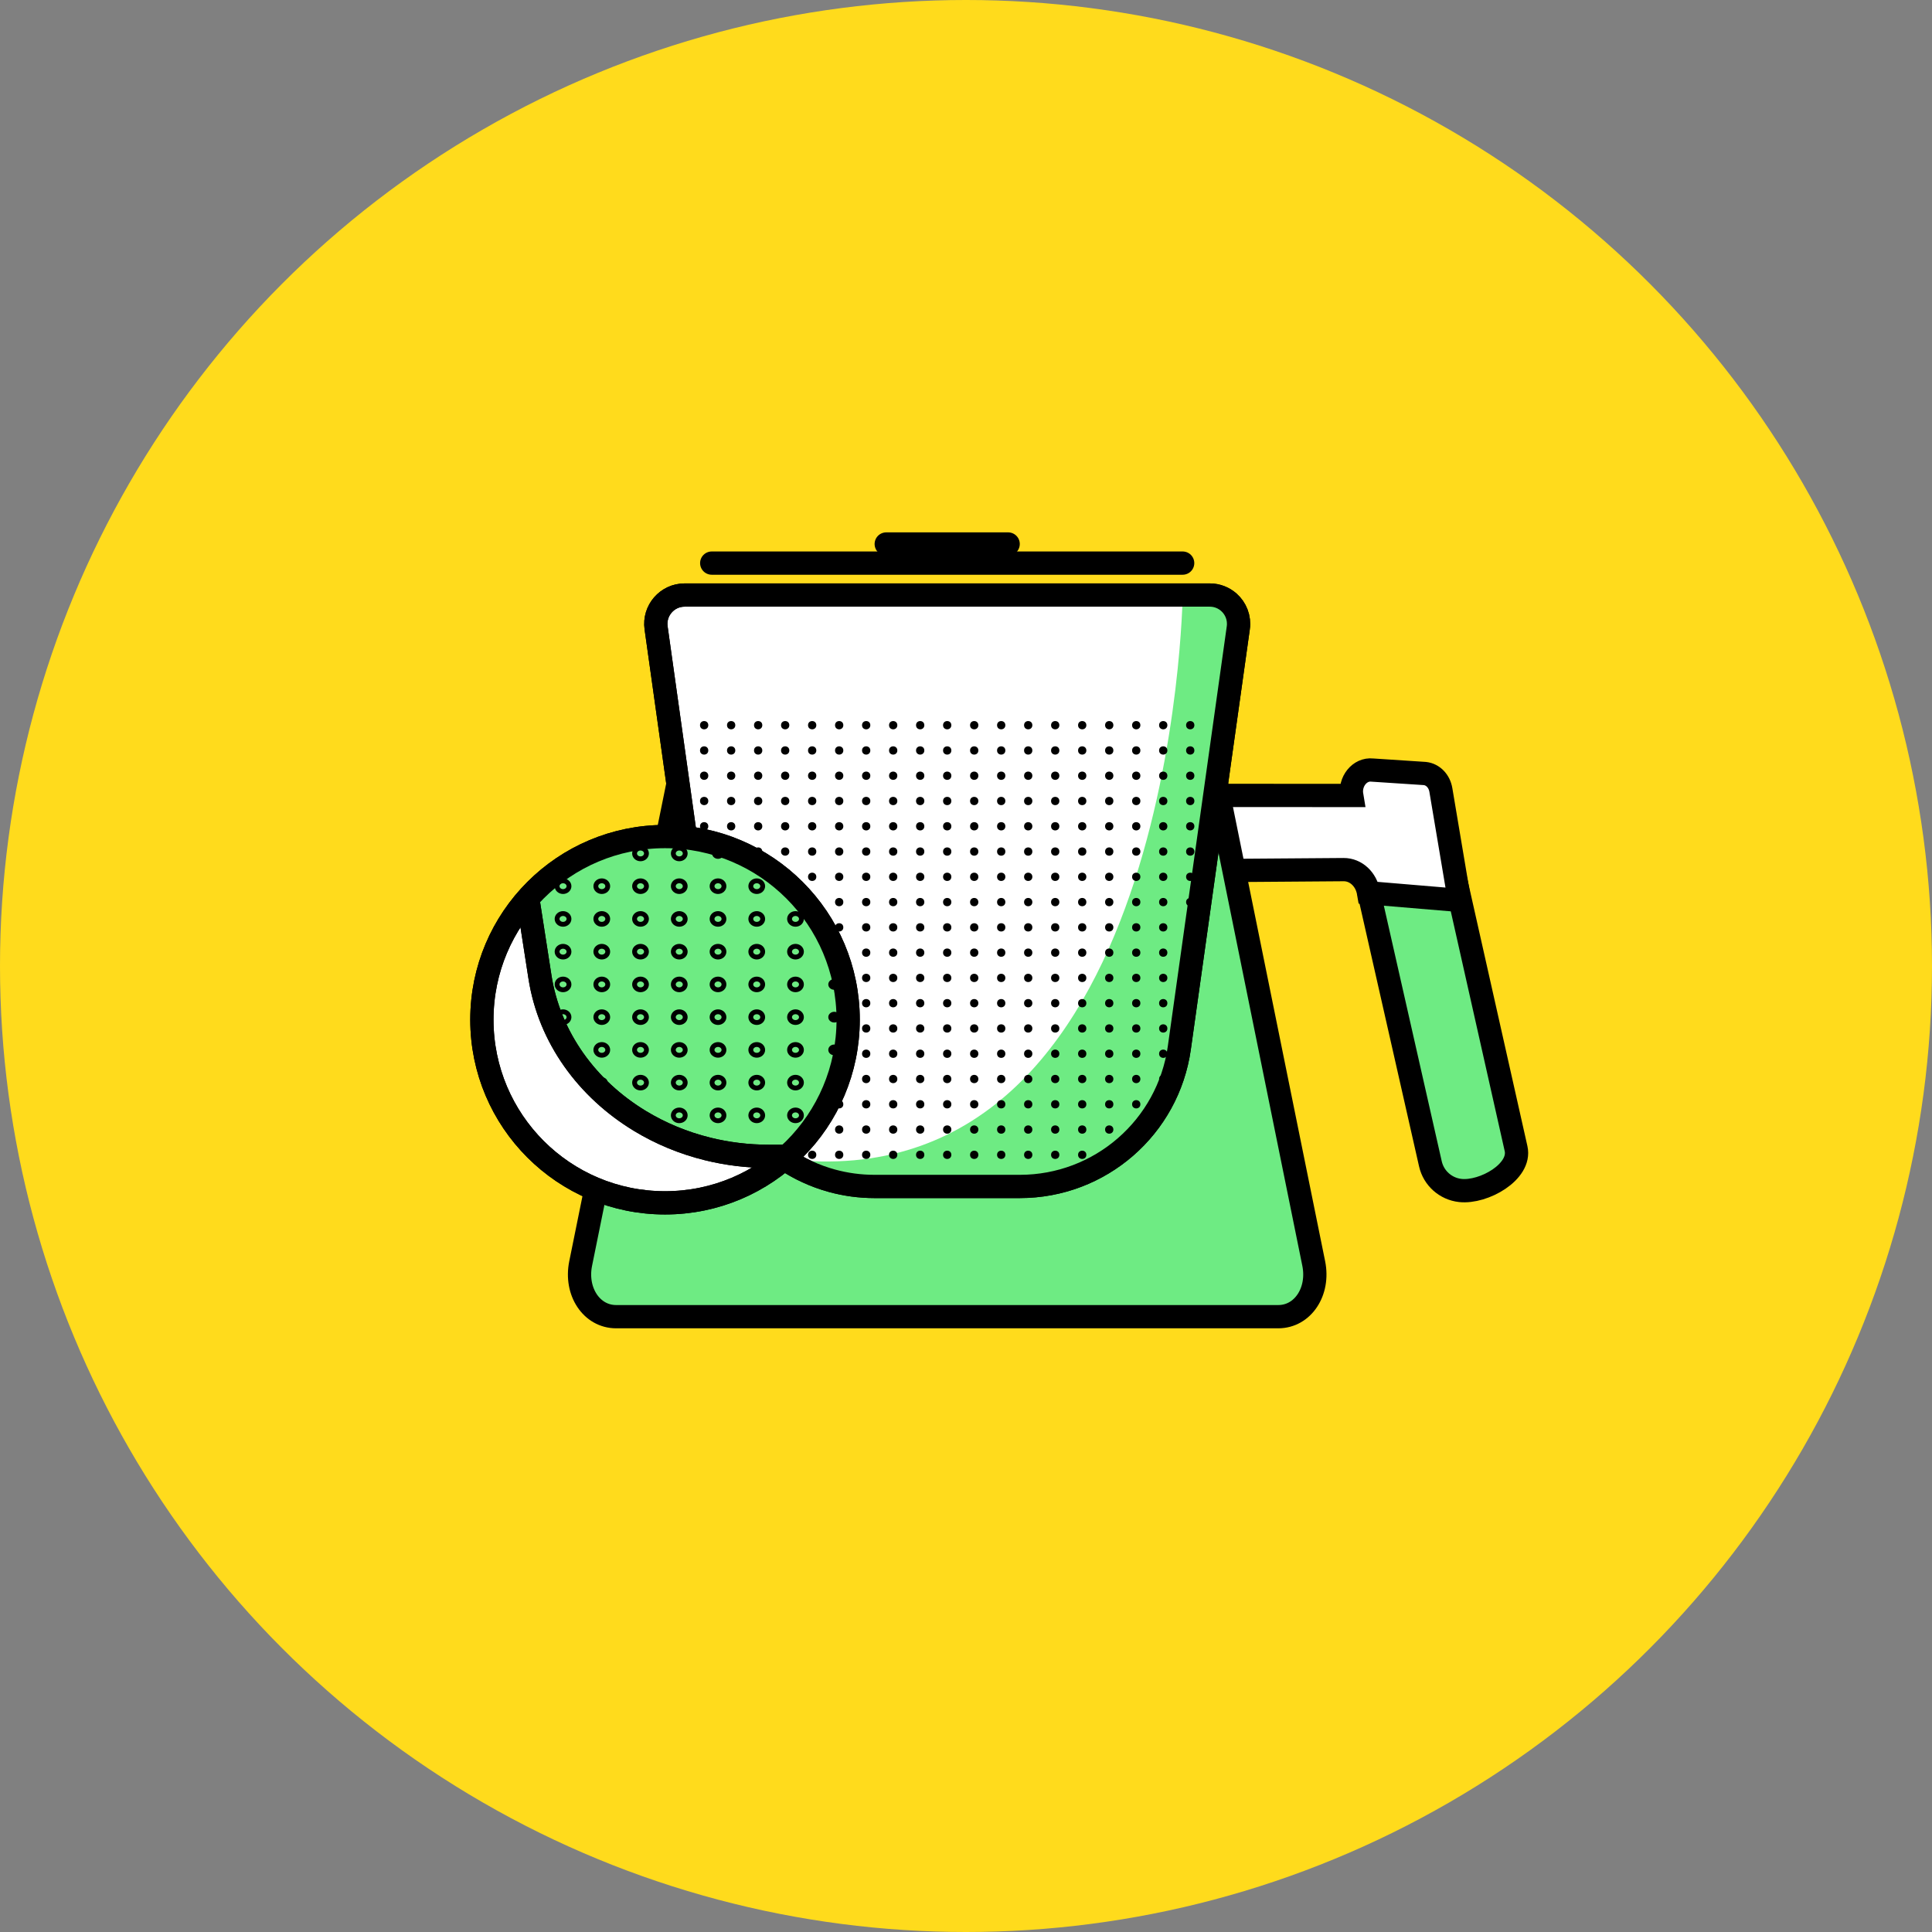 <svg viewBox="0 0 126 126" xmlns:xlink="http://www.w3.org/1999/xlink" height="126" width="126" xmlns="http://www.w3.org/2000/svg" id="Layer_1"><rect x="0" y="0" width="126" height="126" fill="#808080" stroke="none"/><defs><style>.cls-1,.cls-2,.cls-3,.cls-4,.cls-5{stroke:#000;stroke-miterlimit:10;}.cls-1,.cls-3,.cls-4,.cls-5{stroke-width:1.517px;}.cls-1,.cls-6{fill:#6eeb83;}.cls-7{fill:#000;}.cls-7,.cls-6,.cls-8,.cls-9,.cls-10{stroke-width:0px;}.cls-2{stroke-width:.316px;}.cls-2,.cls-3,.cls-8,.cls-5{fill:none;}.cls-3{stroke-linecap:round;}.cls-4,.cls-9{fill:#fff;}.cls-11{clip-path:url(#clippath);}.cls-10{fill:#ffdb1c;}</style><clipPath id="clippath"><circle r="11.944" cy="66.502" cx="43.371" class="cls-8"></circle></clipPath></defs><circle r="63" cy="63" cx="63" class="cls-10"></circle><path d="M88.868,56.394l5.959.519,4.047,17.999c.338,1.505-2.105,2.895-3.638,2.728h0c-.954-.104-1.737-.802-1.949-1.738l-4.419-19.507Z" class="cls-1"></path><path d="M76.892,51.872l11.264.007h0c-.154-.908.522-1.746,1.336-1.658l3.438.226c.521.057.941.49,1.039,1.072l1.211,7.202-5.925-.497h0c-.15-.887-.831-1.516-1.632-1.51l-9.11.068-1.621-4.909Z" class="cls-4"></path><path d="M83.368,85.87h-43.188c-1.598,0-2.682-1.64-2.311-3.466l6.953-34.266c.231-1.137,1.249-1.98,2.381-1.98h29.141c1.132,0,2.151.843,2.381,1.98l6.953,34.266c.371,1.826-.713,3.466-2.311,3.466Z" class="cls-1"></path><path d="M48.075,46.09c-1.005,0-1.822-.817-1.822-1.822v-.758h31.042v.758c0,1.005-.817,1.822-1.822,1.822h-27.397Z" class="cls-9"></path><path d="M76.536,44.268c0,.588-.476,1.064-1.064,1.064h-27.397c-.588,0-1.064-.476-1.064-1.064h29.524M78.053,42.751h-32.558v1.517c0,1.423,1.158,2.581,2.581,2.581h27.397c1.423,0,2.581-1.157,2.581-2.581v-1.517h0ZM76.536,45.784h.005-.005Z" class="cls-7"></path><path d="M46.799,43.515c-.649,0-1.178-.528-1.178-1.177s.528-1.177,1.178-1.177h29.95c.649,0,1.178.528,1.178,1.177s-.528,1.177-1.178,1.177h-29.95Z" class="cls-6"></path><path d="M76.749,41.919c.231,0,.419.188.419.419s-.188.419-.419.419h-29.95c-.231,0-.419-.188-.419-.419s.188-.419.419-.419h29.95M76.749,40.402h-29.95c-1.067,0-1.936.868-1.936,1.936s.868,1.936,1.936,1.936h29.95c1.067,0,1.936-.868,1.936-1.936s-.868-1.936-1.936-1.936h0Z" class="cls-7"></path><line y2="40.149" x2="71.468" y1="40.149" x1="53.205" class="cls-3"></line><path d="M80.758,40.948l-3.845,27.388c-.728,5.185-5.164,9.041-10.399,9.041h-9.481c-.958,0-1.89-.13-2.776-.372-1.103-.302-2.138-.78-3.069-1.405-2.409-1.615-4.125-4.209-4.554-7.264l-3.845-27.388c-.158-1.131.719-2.141,1.861-2.141h34.246c.48,0,.913.179,1.243.469.454.401.71,1.016.619,1.671Z" class="cls-4"></path><path d="M80.758,40.948l-3.845,27.388c-.728,5.185-5.164,9.041-10.399,9.041h-9.481c-2.151,0-4.166-.651-5.845-1.777l.019-.015c25.402,3.03,25.924-36.777,25.924-36.777h1.766c1.142,0,2.02,1.01,1.861,2.141Z" class="cls-6"></path><circle r=".27" cy="47.295" cx="45.923" class="cls-7"></circle><circle r=".27" cy="48.943" cx="45.923" class="cls-7"></circle><circle r=".27" cy="50.591" cx="45.923" class="cls-7"></circle><circle r=".27" cy="52.239" cx="45.923" class="cls-7"></circle><circle r=".27" cy="53.888" cx="45.923" class="cls-7"></circle><circle r=".27" cy="55.536" cx="45.923" class="cls-7"></circle><circle r=".27" cy="57.184" cx="45.923" class="cls-7"></circle><circle r=".27" cy="58.832" cx="45.923" class="cls-7"></circle><circle r=".27" cy="60.48" cx="45.923" class="cls-7"></circle><circle r=".27" cy="62.129" cx="45.923" class="cls-7"></circle><circle r=".27" cy="63.777" cx="45.923" class="cls-7"></circle><circle r=".27" cy="65.425" cx="45.923" class="cls-7"></circle><circle r=".27" cy="47.295" cx="47.684" class="cls-7"></circle><circle r=".27" cy="48.943" cx="47.684" class="cls-7"></circle><circle r=".27" cy="50.591" cx="47.684" class="cls-7"></circle><circle r=".27" cy="52.239" cx="47.684" class="cls-7"></circle><circle r=".27" cy="53.888" cx="47.684" class="cls-7"></circle><circle r=".27" cy="55.536" cx="47.684" class="cls-7"></circle><circle r=".27" cy="57.184" cx="47.684" class="cls-7"></circle><circle r=".27" cy="58.832" cx="47.684" class="cls-7"></circle><circle r=".27" cy="60.48" cx="47.684" class="cls-7"></circle><circle r=".27" cy="62.129" cx="47.684" class="cls-7"></circle><circle r=".27" cy="63.777" cx="47.684" class="cls-7"></circle><circle r=".27" cy="65.425" cx="47.684" class="cls-7"></circle><circle r=".27" cy="67.073" cx="47.684" class="cls-7"></circle><circle r=".27" cy="68.722" cx="47.684" class="cls-7"></circle><circle r=".27" cy="70.37" cx="47.684" class="cls-7"></circle><circle r=".27" cy="72.018" cx="47.684" class="cls-7"></circle><circle r=".27" cy="47.295" cx="49.445" class="cls-7"></circle><circle r=".27" cy="48.943" cx="49.445" class="cls-7"></circle><circle r=".27" cy="50.591" cx="49.445" class="cls-7"></circle><circle r=".27" cy="52.239" cx="49.445" class="cls-7"></circle><circle r=".27" cy="53.888" cx="49.445" class="cls-7"></circle><circle r=".27" cy="55.536" cx="49.445" class="cls-7"></circle><circle r=".27" cy="57.184" cx="49.445" class="cls-7"></circle><circle r=".27" cy="58.832" cx="49.445" class="cls-7"></circle><circle r=".27" cy="60.48" cx="49.445" class="cls-7"></circle><circle r=".27" cy="62.129" cx="49.445" class="cls-7"></circle><circle r=".27" cy="63.777" cx="49.445" class="cls-7"></circle><circle r=".27" cy="65.425" cx="49.445" class="cls-7"></circle><circle r=".27" cy="67.073" cx="49.445" class="cls-7"></circle><circle r=".27" cy="68.722" cx="49.445" class="cls-7"></circle><circle r=".27" cy="70.37" cx="49.445" class="cls-7"></circle><circle r=".27" cy="72.018" cx="49.445" class="cls-7"></circle><circle r=".27" cy="73.666" cx="49.445" class="cls-7"></circle><circle r=".27" cy="47.295" cx="51.207" class="cls-7"></circle><circle r=".27" cy="48.943" cx="51.207" class="cls-7"></circle><circle r=".27" cy="50.591" cx="51.207" class="cls-7"></circle><circle r=".27" cy="52.239" cx="51.207" class="cls-7"></circle><circle r=".27" cy="53.888" cx="51.207" class="cls-7"></circle><circle r=".27" cy="55.536" cx="51.207" class="cls-7"></circle><circle r=".27" cy="57.184" cx="51.207" class="cls-7"></circle><circle r=".27" cy="58.832" cx="51.207" class="cls-7"></circle><circle r=".27" cy="60.48" cx="51.207" class="cls-7"></circle><circle r=".27" cy="62.129" cx="51.207" class="cls-7"></circle><circle r=".27" cy="63.777" cx="51.207" class="cls-7"></circle><circle r=".27" cy="65.425" cx="51.207" class="cls-7"></circle><circle r=".27" cy="67.073" cx="51.207" class="cls-7"></circle><circle r=".27" cy="68.722" cx="51.207" class="cls-7"></circle><circle r=".27" cy="70.37" cx="51.207" class="cls-7"></circle><circle r=".27" cy="72.018" cx="51.207" class="cls-7"></circle><circle r=".27" cy="73.666" cx="51.207" class="cls-7"></circle><circle r=".27" cy="75.314" cx="51.207" class="cls-7"></circle><circle r=".27" cy="47.295" cx="52.968" class="cls-7"></circle><circle r=".27" cy="48.943" cx="52.968" class="cls-7"></circle><circle r=".27" cy="50.591" cx="52.968" class="cls-7"></circle><circle r=".27" cy="52.239" cx="52.968" class="cls-7"></circle><circle r=".27" cy="53.888" cx="52.968" class="cls-7"></circle><circle r=".27" cy="55.536" cx="52.968" class="cls-7"></circle><circle r=".27" cy="57.184" cx="52.968" class="cls-7"></circle><circle r=".27" cy="58.832" cx="52.968" class="cls-7"></circle><circle r=".27" cy="60.48" cx="52.968" class="cls-7"></circle><circle r=".27" cy="62.129" cx="52.968" class="cls-7"></circle><circle r=".27" cy="63.777" cx="52.968" class="cls-7"></circle><circle r=".27" cy="65.425" cx="52.968" class="cls-7"></circle><circle r=".27" cy="67.073" cx="52.968" class="cls-7"></circle><circle r=".27" cy="68.722" cx="52.968" class="cls-7"></circle><circle r=".27" cy="70.37" cx="52.968" class="cls-7"></circle><circle r=".27" cy="72.018" cx="52.968" class="cls-7"></circle><circle r=".27" cy="73.666" cx="52.968" class="cls-7"></circle><circle r=".27" cy="75.314" cx="52.968" class="cls-7"></circle><circle r=".27" cy="47.295" cx="54.729" class="cls-7"></circle><circle r=".27" cy="48.943" cx="54.729" class="cls-7"></circle><circle r=".27" cy="50.591" cx="54.729" class="cls-7"></circle><circle r=".27" cy="52.239" cx="54.729" class="cls-7"></circle><circle r=".27" cy="53.888" cx="54.729" class="cls-7"></circle><circle r=".27" cy="55.536" cx="54.729" class="cls-7"></circle><circle r=".27" cy="57.184" cx="54.729" class="cls-7"></circle><circle r=".27" cy="58.832" cx="54.729" class="cls-7"></circle><circle r=".27" cy="60.48" cx="54.729" class="cls-7"></circle><circle r=".27" cy="62.129" cx="54.729" class="cls-7"></circle><circle r=".27" cy="63.777" cx="54.729" class="cls-7"></circle><circle r=".27" cy="65.425" cx="54.729" class="cls-7"></circle><circle r=".27" cy="67.073" cx="54.729" class="cls-7"></circle><circle r=".27" cy="68.722" cx="54.729" class="cls-7"></circle><circle r=".27" cy="70.37" cx="54.729" class="cls-7"></circle><circle r=".27" cy="72.018" cx="54.729" class="cls-7"></circle><circle r=".27" cy="73.666" cx="54.729" class="cls-7"></circle><circle r=".27" cy="75.314" cx="54.729" class="cls-7"></circle><circle r=".27" cy="47.295" cx="56.49" class="cls-7"></circle><circle r=".27" cy="48.943" cx="56.49" class="cls-7"></circle><circle r=".27" cy="50.591" cx="56.49" class="cls-7"></circle><circle r=".27" cy="52.239" cx="56.49" class="cls-7"></circle><circle r=".27" cy="53.888" cx="56.49" class="cls-7"></circle><circle r=".27" cy="55.536" cx="56.49" class="cls-7"></circle><circle r=".27" cy="57.184" cx="56.49" class="cls-7"></circle><circle r=".27" cy="58.832" cx="56.49" class="cls-7"></circle><circle r=".27" cy="60.48" cx="56.49" class="cls-7"></circle><circle r=".27" cy="62.129" cx="56.49" class="cls-7"></circle><circle r=".27" cy="63.777" cx="56.49" class="cls-7"></circle><circle r=".27" cy="65.425" cx="56.49" class="cls-7"></circle><circle r=".27" cy="67.073" cx="56.49" class="cls-7"></circle><circle r=".27" cy="68.722" cx="56.49" class="cls-7"></circle><circle r=".27" cy="70.37" cx="56.49" class="cls-7"></circle><circle r=".27" cy="72.018" cx="56.49" class="cls-7"></circle><circle r=".27" cy="73.666" cx="56.49" class="cls-7"></circle><circle r=".27" cy="75.314" cx="56.49" class="cls-7"></circle><circle r=".27" cy="47.295" cx="58.251" class="cls-7"></circle><circle r=".27" cy="48.943" cx="58.251" class="cls-7"></circle><circle r=".27" cy="50.591" cx="58.251" class="cls-7"></circle><circle r=".27" cy="52.239" cx="58.251" class="cls-7"></circle><circle r=".27" cy="53.888" cx="58.251" class="cls-7"></circle><circle r=".27" cy="55.536" cx="58.251" class="cls-7"></circle><circle r=".27" cy="57.184" cx="58.251" class="cls-7"></circle><circle r=".27" cy="58.832" cx="58.251" class="cls-7"></circle><circle r=".27" cy="60.48" cx="58.251" class="cls-7"></circle><circle r=".27" cy="62.129" cx="58.251" class="cls-7"></circle><circle r=".27" cy="63.777" cx="58.251" class="cls-7"></circle><circle r=".27" cy="65.425" cx="58.251" class="cls-7"></circle><circle r=".27" cy="67.073" cx="58.251" class="cls-7"></circle><circle r=".27" cy="68.722" cx="58.251" class="cls-7"></circle><circle r=".27" cy="70.37" cx="58.251" class="cls-7"></circle><circle r=".27" cy="72.018" cx="58.251" class="cls-7"></circle><circle r=".27" cy="73.666" cx="58.251" class="cls-7"></circle><circle r=".27" cy="75.314" cx="58.251" class="cls-7"></circle><circle r=".27" cy="47.295" cx="60.012" class="cls-7"></circle><circle r=".27" cy="48.943" cx="60.012" class="cls-7"></circle><circle r=".27" cy="50.591" cx="60.012" class="cls-7"></circle><circle r=".27" cy="52.239" cx="60.012" class="cls-7"></circle><circle r=".27" cy="53.888" cx="60.012" class="cls-7"></circle><circle r=".27" cy="55.536" cx="60.012" class="cls-7"></circle><circle r=".27" cy="57.184" cx="60.012" class="cls-7"></circle><circle r=".27" cy="58.832" cx="60.012" class="cls-7"></circle><circle r=".27" cy="60.48" cx="60.012" class="cls-7"></circle><circle r=".27" cy="62.129" cx="60.012" class="cls-7"></circle><circle r=".27" cy="63.777" cx="60.012" class="cls-7"></circle><circle r=".27" cy="65.425" cx="60.012" class="cls-7"></circle><circle r=".27" cy="67.073" cx="60.012" class="cls-7"></circle><circle r=".27" cy="68.722" cx="60.012" class="cls-7"></circle><circle r=".27" cy="70.37" cx="60.012" class="cls-7"></circle><circle r=".27" cy="72.018" cx="60.012" class="cls-7"></circle><circle r=".27" cy="73.666" cx="60.012" class="cls-7"></circle><circle r=".27" cy="75.314" cx="60.012" class="cls-7"></circle><circle r=".27" cy="47.295" cx="61.774" class="cls-7"></circle><circle r=".27" cy="48.943" cx="61.774" class="cls-7"></circle><circle r=".27" cy="50.591" cx="61.774" class="cls-7"></circle><circle r=".27" cy="52.239" cx="61.774" class="cls-7"></circle><circle r=".27" cy="53.888" cx="61.774" class="cls-7"></circle><circle r=".27" cy="55.536" cx="61.774" class="cls-7"></circle><circle r=".27" cy="57.184" cx="61.774" class="cls-7"></circle><circle r=".27" cy="58.832" cx="61.774" class="cls-7"></circle><circle r=".27" cy="60.48" cx="61.774" class="cls-7"></circle><circle r=".27" cy="62.129" cx="61.774" class="cls-7"></circle><circle r=".27" cy="63.777" cx="61.774" class="cls-7"></circle><circle r=".27" cy="65.425" cx="61.774" class="cls-7"></circle><circle r=".27" cy="67.073" cx="61.774" class="cls-7"></circle><circle r=".27" cy="68.722" cx="61.774" class="cls-7"></circle><circle r=".27" cy="70.37" cx="61.774" class="cls-7"></circle><circle r=".27" cy="72.018" cx="61.774" class="cls-7"></circle><circle r=".27" cy="73.666" cx="61.774" class="cls-7"></circle><circle r=".27" cy="75.314" cx="61.774" class="cls-7"></circle><circle r=".27" cy="47.295" cx="63.535" class="cls-7"></circle><circle r=".27" cy="48.943" cx="63.535" class="cls-7"></circle><circle r=".27" cy="50.591" cx="63.535" class="cls-7"></circle><circle r=".27" cy="52.239" cx="63.535" class="cls-7"></circle><circle r=".27" cy="53.888" cx="63.535" class="cls-7"></circle><circle r=".27" cy="55.536" cx="63.535" class="cls-7"></circle><circle r=".27" cy="57.184" cx="63.535" class="cls-7"></circle><circle r=".27" cy="58.832" cx="63.535" class="cls-7"></circle><circle r=".27" cy="60.48" cx="63.535" class="cls-7"></circle><circle r=".27" cy="62.129" cx="63.535" class="cls-7"></circle><circle r=".27" cy="63.777" cx="63.535" class="cls-7"></circle><circle r=".27" cy="65.425" cx="63.535" class="cls-7"></circle><circle r=".27" cy="67.073" cx="63.535" class="cls-7"></circle><circle r=".27" cy="68.722" cx="63.535" class="cls-7"></circle><circle r=".27" cy="70.37" cx="63.535" class="cls-7"></circle><circle r=".27" cy="72.018" cx="63.535" class="cls-7"></circle><circle r=".27" cy="73.666" cx="63.535" class="cls-7"></circle><circle r=".27" cy="75.314" cx="63.535" class="cls-7"></circle><circle r=".27" cy="47.295" cx="65.296" class="cls-7"></circle><circle r=".27" cy="48.943" cx="65.296" class="cls-7"></circle><circle r=".27" cy="50.591" cx="65.296" class="cls-7"></circle><circle r=".27" cy="52.239" cx="65.296" class="cls-7"></circle><circle r=".27" cy="53.888" cx="65.296" class="cls-7"></circle><circle r=".27" cy="55.536" cx="65.296" class="cls-7"></circle><circle r=".27" cy="57.184" cx="65.296" class="cls-7"></circle><circle r=".27" cy="58.832" cx="65.296" class="cls-7"></circle><circle r=".27" cy="60.48" cx="65.296" class="cls-7"></circle><circle r=".27" cy="62.129" cx="65.296" class="cls-7"></circle><circle r=".27" cy="63.777" cx="65.296" class="cls-7"></circle><circle r=".27" cy="65.425" cx="65.296" class="cls-7"></circle><circle r=".27" cy="67.073" cx="65.296" class="cls-7"></circle><circle r=".27" cy="68.722" cx="65.296" class="cls-7"></circle><circle r=".27" cy="70.37" cx="65.296" class="cls-7"></circle><circle r=".27" cy="72.018" cx="65.296" class="cls-7"></circle><circle r=".27" cy="73.666" cx="65.296" class="cls-7"></circle><circle r=".27" cy="75.314" cx="65.296" class="cls-7"></circle><circle r=".27" cy="47.295" cx="67.057" class="cls-7"></circle><circle r=".27" cy="48.943" cx="67.057" class="cls-7"></circle><circle r=".27" cy="50.591" cx="67.057" class="cls-7"></circle><circle r=".27" cy="52.239" cx="67.057" class="cls-7"></circle><circle r=".27" cy="53.888" cx="67.057" class="cls-7"></circle><circle r=".27" cy="55.536" cx="67.057" class="cls-7"></circle><circle r=".27" cy="57.184" cx="67.057" class="cls-7"></circle><circle r=".27" cy="58.832" cx="67.057" class="cls-7"></circle><circle r=".27" cy="60.48" cx="67.057" class="cls-7"></circle><circle r=".27" cy="62.129" cx="67.057" class="cls-7"></circle><circle r=".27" cy="63.777" cx="67.057" class="cls-7"></circle><circle r=".27" cy="65.425" cx="67.057" class="cls-7"></circle><circle r=".27" cy="67.073" cx="67.057" class="cls-7"></circle><circle r=".27" cy="68.722" cx="67.057" class="cls-7"></circle><circle r=".27" cy="70.37" cx="67.057" class="cls-7"></circle><circle r=".27" cy="72.018" cx="67.057" class="cls-7"></circle><circle r=".27" cy="73.666" cx="67.057" class="cls-7"></circle><circle r=".27" cy="75.314" cx="67.057" class="cls-7"></circle><circle r=".27" cy="47.295" cx="68.818" class="cls-7"></circle><circle r=".27" cy="48.943" cx="68.818" class="cls-7"></circle><circle r=".27" cy="50.591" cx="68.818" class="cls-7"></circle><circle r=".27" cy="52.239" cx="68.818" class="cls-7"></circle><circle r=".27" cy="53.888" cx="68.818" class="cls-7"></circle><circle r=".27" cy="55.536" cx="68.818" class="cls-7"></circle><circle r=".27" cy="57.184" cx="68.818" class="cls-7"></circle><circle r=".27" cy="58.832" cx="68.818" class="cls-7"></circle><circle r=".27" cy="60.48" cx="68.818" class="cls-7"></circle><circle r=".27" cy="62.129" cx="68.818" class="cls-7"></circle><circle r=".27" cy="63.777" cx="68.818" class="cls-7"></circle><circle r=".27" cy="65.425" cx="68.818" class="cls-7"></circle><circle r=".27" cy="67.073" cx="68.818" class="cls-7"></circle><circle r=".27" cy="68.722" cx="68.818" class="cls-7"></circle><circle r=".27" cy="70.37" cx="68.818" class="cls-7"></circle><circle r=".27" cy="72.018" cx="68.818" class="cls-7"></circle><circle r=".27" cy="73.666" cx="68.818" class="cls-7"></circle><circle r=".27" cy="75.314" cx="68.818" class="cls-7"></circle><circle r=".27" cy="47.295" cx="70.579" class="cls-7"></circle><circle r=".27" cy="48.943" cx="70.579" class="cls-7"></circle><circle r=".27" cy="50.591" cx="70.579" class="cls-7"></circle><circle r=".27" cy="52.239" cx="70.579" class="cls-7"></circle><circle r=".27" cy="53.888" cx="70.579" class="cls-7"></circle><circle r=".27" cy="55.536" cx="70.579" class="cls-7"></circle><circle r=".27" cy="57.184" cx="70.579" class="cls-7"></circle><circle r=".27" cy="58.832" cx="70.579" class="cls-7"></circle><circle r=".27" cy="60.48" cx="70.579" class="cls-7"></circle><circle r=".27" cy="62.129" cx="70.579" class="cls-7"></circle><circle r=".27" cy="63.777" cx="70.579" class="cls-7"></circle><circle r=".27" cy="65.425" cx="70.579" class="cls-7"></circle><circle r=".27" cy="67.073" cx="70.579" class="cls-7"></circle><circle r=".27" cy="68.722" cx="70.579" class="cls-7"></circle><circle r=".27" cy="70.37" cx="70.579" class="cls-7"></circle><circle r=".27" cy="72.018" cx="70.579" class="cls-7"></circle><circle r=".27" cy="73.666" cx="70.579" class="cls-7"></circle><circle r=".27" cy="75.314" cx="70.579" class="cls-7"></circle><circle r=".27" cy="47.295" cx="72.341" class="cls-7"></circle><circle r=".27" cy="48.943" cx="72.341" class="cls-7"></circle><circle r=".27" cy="50.591" cx="72.341" class="cls-7"></circle><circle r=".27" cy="52.239" cx="72.341" class="cls-7"></circle><circle r=".27" cy="53.888" cx="72.341" class="cls-7"></circle><circle r=".27" cy="55.536" cx="72.341" class="cls-7"></circle><circle r=".27" cy="57.184" cx="72.341" class="cls-7"></circle><circle r=".27" cy="58.832" cx="72.341" class="cls-7"></circle><circle r=".27" cy="60.48" cx="72.341" class="cls-7"></circle><circle r=".27" cy="62.129" cx="72.341" class="cls-7"></circle><circle r=".27" cy="63.777" cx="72.341" class="cls-7"></circle><circle r=".27" cy="65.425" cx="72.341" class="cls-7"></circle><circle r=".27" cy="67.073" cx="72.341" class="cls-7"></circle><circle r=".27" cy="68.722" cx="72.341" class="cls-7"></circle><circle r=".27" cy="70.37" cx="72.341" class="cls-7"></circle><circle r=".27" cy="72.018" cx="72.341" class="cls-7"></circle><circle r=".27" cy="73.666" cx="72.341" class="cls-7"></circle><circle r=".27" cy="75.314" cx="72.341" class="cls-7"></circle><circle r=".27" cy="47.295" cx="74.102" class="cls-7"></circle><circle r=".27" cy="48.943" cx="74.102" class="cls-7"></circle><circle r=".27" cy="50.591" cx="74.102" class="cls-7"></circle><circle r=".27" cy="52.239" cx="74.102" class="cls-7"></circle><circle r=".27" cy="53.888" cx="74.102" class="cls-7"></circle><circle r=".27" cy="55.536" cx="74.102" class="cls-7"></circle><circle r=".27" cy="57.184" cx="74.102" class="cls-7"></circle><circle r=".27" cy="58.832" cx="74.102" class="cls-7"></circle><circle r=".27" cy="60.48" cx="74.102" class="cls-7"></circle><circle r=".27" cy="62.129" cx="74.102" class="cls-7"></circle><circle r=".27" cy="63.777" cx="74.102" class="cls-7"></circle><circle r=".27" cy="65.425" cx="74.102" class="cls-7"></circle><circle r=".27" cy="67.073" cx="74.102" class="cls-7"></circle><circle r=".27" cy="68.722" cx="74.102" class="cls-7"></circle><circle r=".27" cy="70.37" cx="74.102" class="cls-7"></circle><circle r=".27" cy="72.018" cx="74.102" class="cls-7"></circle><circle r=".27" cy="73.666" cx="74.102" class="cls-7"></circle><circle r=".27" cy="47.295" cx="75.863" class="cls-7"></circle><circle r=".27" cy="48.943" cx="75.863" class="cls-7"></circle><circle r=".27" cy="50.591" cx="75.863" class="cls-7"></circle><circle r=".27" cy="52.239" cx="75.863" class="cls-7"></circle><circle r=".27" cy="53.888" cx="75.863" class="cls-7"></circle><circle r=".27" cy="55.536" cx="75.863" class="cls-7"></circle><circle r=".27" cy="57.184" cx="75.863" class="cls-7"></circle><circle r=".27" cy="58.832" cx="75.863" class="cls-7"></circle><circle r=".27" cy="60.48" cx="75.863" class="cls-7"></circle><circle r=".27" cy="62.129" cx="75.863" class="cls-7"></circle><circle r=".27" cy="63.777" cx="75.863" class="cls-7"></circle><circle r=".27" cy="65.425" cx="75.863" class="cls-7"></circle><circle r=".27" cy="67.073" cx="75.863" class="cls-7"></circle><circle r=".27" cy="68.722" cx="75.863" class="cls-7"></circle><circle r=".27" cy="70.37" cx="75.863" class="cls-7"></circle><circle r=".27" cy="72.018" cx="75.863" class="cls-7"></circle><circle r=".27" cy="47.295" cx="77.624" class="cls-7"></circle><circle r=".27" cy="48.943" cx="77.624" class="cls-7"></circle><circle r=".27" cy="50.591" cx="77.624" class="cls-7"></circle><circle r=".27" cy="52.239" cx="77.624" class="cls-7"></circle><circle r=".27" cy="53.888" cx="77.624" class="cls-7"></circle><circle r=".27" cy="55.536" cx="77.624" class="cls-7"></circle><circle r=".27" cy="57.184" cx="77.624" class="cls-7"></circle><circle r=".27" cy="58.832" cx="77.624" class="cls-7"></circle><circle r=".27" cy="60.48" cx="77.624" class="cls-7"></circle><circle r=".27" cy="62.129" cx="77.624" class="cls-7"></circle><circle r=".27" cy="63.777" cx="77.624" class="cls-7"></circle><circle r=".27" cy="65.425" cx="77.624" class="cls-7"></circle><line y2="36.724" x2="77.13" y1="36.724" x1="46.417" class="cls-3"></line><line y2="35.478" x2="65.749" y1="35.478" x1="57.798" class="cls-3"></line><path d="M80.758,40.948l-3.845,27.388c-.728,5.185-5.164,9.041-10.399,9.041h-9.481c-.958,0-1.89-.13-2.776-.372-1.103-.302-2.138-.78-3.069-1.405-2.409-1.615-4.125-4.209-4.554-7.264l-3.845-27.388c-.158-1.131.719-2.141,1.861-2.141h34.246c.48,0,.913.179,1.243.469.454.401.71,1.016.619,1.671Z" class="cls-5"></path><circle r="11.944" cy="66.502" cx="43.371" class="cls-4"></circle><g class="cls-11"><path d="M84.169,28.224l-5.516,35.478c-1.044,6.716-7.408,11.711-14.919,11.711h-13.602c-1.374,0-2.711-.168-3.983-.482-1.583-.391-3.067-1.011-4.403-1.82-3.456-2.092-5.918-5.452-6.533-9.409l-5.516-35.478c-.227-1.465,1.032-2.773,2.67-2.773h49.131c.689,0,1.31.232,1.783.608.652.519,1.019,1.316.888,2.165Z" class="cls-1"></path><ellipse ry=".35" rx=".388" cy="36.445" cx="34.193" class="cls-7"></ellipse><ellipse ry=".35" rx=".388" cy="38.58" cx="34.193" class="cls-7"></ellipse><ellipse ry=".35" rx=".388" cy="40.715" cx="34.193" class="cls-7"></ellipse><ellipse ry=".35" rx=".388" cy="42.85" cx="34.193" class="cls-7"></ellipse><ellipse ry=".35" rx=".388" cy="44.985" cx="34.193" class="cls-7"></ellipse><ellipse ry=".35" rx=".388" cy="47.12" cx="34.193" class="cls-7"></ellipse><ellipse ry=".35" rx=".388" cy="49.255" cx="34.193" class="cls-7"></ellipse><ellipse ry=".35" rx=".388" cy="51.39" cx="34.193" class="cls-7"></ellipse><ellipse ry=".35" rx=".388" cy="53.525" cx="34.193" class="cls-7"></ellipse><ellipse ry=".35" rx=".388" cy="55.66" cx="34.193" class="cls-7"></ellipse><ellipse ry=".35" rx=".388" cy="57.795" cx="34.193" class="cls-7"></ellipse><ellipse ry=".35" rx=".388" cy="59.93" cx="34.193" class="cls-7"></ellipse><ellipse ry=".35" rx=".388" cy="36.445" cx="36.72" class="cls-7"></ellipse><ellipse ry=".35" rx=".388" cy="38.58" cx="36.72" class="cls-7"></ellipse><ellipse ry=".35" rx=".388" cy="40.715" cx="36.72" class="cls-7"></ellipse><ellipse ry=".35" rx=".388" cy="42.85" cx="36.72" class="cls-7"></ellipse><ellipse ry=".35" rx=".388" cy="44.985" cx="36.72" class="cls-7"></ellipse><ellipse ry=".35" rx=".388" cy="47.12" cx="36.72" class="cls-7"></ellipse><ellipse ry=".35" rx=".388" cy="49.255" cx="36.72" class="cls-7"></ellipse><ellipse ry=".35" rx=".388" cy="51.39" cx="36.72" class="cls-7"></ellipse><ellipse ry=".35" rx=".388" cy="53.525" cx="36.72" class="cls-7"></ellipse><ellipse ry=".35" rx=".388" cy="55.66" cx="36.72" class="cls-7"></ellipse><ellipse ry=".35" rx=".388" cy="57.795" cx="36.72" class="cls-2"></ellipse><ellipse ry=".35" rx=".388" cy="59.93" cx="36.72" class="cls-2"></ellipse><ellipse ry=".35" rx=".388" cy="62.066" cx="36.72" class="cls-2"></ellipse><ellipse ry=".35" rx=".388" cy="64.201" cx="36.72" class="cls-2"></ellipse><ellipse ry=".35" rx=".388" cy="66.336" cx="36.72" class="cls-2"></ellipse><ellipse ry=".35" rx=".388" cy="68.471" cx="36.72" class="cls-7"></ellipse><ellipse ry=".35" rx=".388" cy="36.445" cx="39.247" class="cls-7"></ellipse><ellipse ry=".35" rx=".388" cy="38.58" cx="39.247" class="cls-7"></ellipse><ellipse ry=".35" rx=".388" cy="40.715" cx="39.247" class="cls-7"></ellipse><ellipse ry=".35" rx=".388" cy="42.85" cx="39.247" class="cls-7"></ellipse><ellipse ry=".35" rx=".388" cy="44.985" cx="39.247" class="cls-7"></ellipse><ellipse ry=".35" rx=".388" cy="47.12" cx="39.247" class="cls-7"></ellipse><ellipse ry=".35" rx=".388" cy="49.255" cx="39.247" class="cls-7"></ellipse><ellipse ry=".35" rx=".388" cy="51.39" cx="39.247" class="cls-7"></ellipse><ellipse ry=".35" rx=".388" cy="53.525" cx="39.247" class="cls-7"></ellipse><ellipse ry=".35" rx=".388" cy="55.66" cx="39.247" class="cls-7"></ellipse><ellipse ry=".35" rx=".388" cy="57.795" cx="39.247" class="cls-2"></ellipse><ellipse ry=".35" rx=".388" cy="59.93" cx="39.247" class="cls-2"></ellipse><ellipse ry=".35" rx=".388" cy="62.066" cx="39.247" class="cls-2"></ellipse><ellipse ry=".35" rx=".388" cy="64.201" cx="39.247" class="cls-2"></ellipse><ellipse ry=".35" rx=".388" cy="66.336" cx="39.247" class="cls-2"></ellipse><ellipse ry=".35" rx=".388" cy="68.471" cx="39.247" class="cls-2"></ellipse><ellipse ry=".35" rx=".388" cy="70.606" cx="39.247" class="cls-7"></ellipse><ellipse ry=".35" rx=".388" cy="36.445" cx="41.773" class="cls-7"></ellipse><ellipse ry=".35" rx=".388" cy="38.58" cx="41.773" class="cls-7"></ellipse><ellipse ry=".35" rx=".388" cy="40.715" cx="41.773" class="cls-7"></ellipse><ellipse ry=".35" rx=".388" cy="42.85" cx="41.773" class="cls-7"></ellipse><ellipse ry=".35" rx=".388" cy="44.985" cx="41.773" class="cls-7"></ellipse><ellipse ry=".35" rx=".388" cy="47.12" cx="41.773" class="cls-7"></ellipse><ellipse ry=".35" rx=".388" cy="49.255" cx="41.773" class="cls-7"></ellipse><ellipse ry=".35" rx=".388" cy="51.39" cx="41.773" class="cls-7"></ellipse><ellipse ry=".35" rx=".388" cy="53.525" cx="41.773" class="cls-7"></ellipse><ellipse ry=".35" rx=".388" cy="55.66" cx="41.773" class="cls-2"></ellipse><ellipse ry=".35" rx=".388" cy="57.795" cx="41.773" class="cls-2"></ellipse><ellipse ry=".35" rx=".388" cy="59.93" cx="41.773" class="cls-2"></ellipse><ellipse ry=".35" rx=".388" cy="62.066" cx="41.773" class="cls-2"></ellipse><ellipse ry=".35" rx=".388" cy="64.201" cx="41.773" class="cls-2"></ellipse><ellipse ry=".35" rx=".388" cy="66.336" cx="41.773" class="cls-2"></ellipse><ellipse ry=".35" rx=".388" cy="68.471" cx="41.773" class="cls-2"></ellipse><ellipse ry=".35" rx=".388" cy="70.606" cx="41.773" class="cls-2"></ellipse><ellipse ry=".35" rx=".388" cy="72.741" cx="41.773" class="cls-7"></ellipse><ellipse ry=".35" rx=".388" cy="36.445" cx="44.3" class="cls-7"></ellipse><ellipse ry=".35" rx=".388" cy="38.58" cx="44.3" class="cls-7"></ellipse><ellipse ry=".35" rx=".388" cy="40.715" cx="44.3" class="cls-7"></ellipse><ellipse ry=".35" rx=".388" cy="42.85" cx="44.3" class="cls-7"></ellipse><ellipse ry=".35" rx=".388" cy="44.985" cx="44.3" class="cls-7"></ellipse><ellipse ry=".35" rx=".388" cy="47.12" cx="44.3" class="cls-7"></ellipse><ellipse ry=".35" rx=".388" cy="49.255" cx="44.3" class="cls-7"></ellipse><ellipse ry=".35" rx=".388" cy="51.39" cx="44.3" class="cls-7"></ellipse><ellipse ry=".35" rx=".388" cy="53.525" cx="44.3" class="cls-7"></ellipse><ellipse ry=".35" rx=".388" cy="55.66" cx="44.3" class="cls-2"></ellipse><ellipse ry=".35" rx=".388" cy="57.795" cx="44.3" class="cls-2"></ellipse><ellipse ry=".35" rx=".388" cy="59.93" cx="44.3" class="cls-2"></ellipse><ellipse ry=".35" rx=".388" cy="62.066" cx="44.3" class="cls-2"></ellipse><ellipse ry=".35" rx=".388" cy="64.201" cx="44.3" class="cls-2"></ellipse><ellipse ry=".35" rx=".388" cy="66.336" cx="44.3" class="cls-2"></ellipse><ellipse ry=".35" rx=".388" cy="68.471" cx="44.3" class="cls-2"></ellipse><ellipse ry=".35" rx=".388" cy="70.606" cx="44.3" class="cls-2"></ellipse><ellipse ry=".35" rx=".388" cy="72.741" cx="44.3" class="cls-2"></ellipse><ellipse ry=".35" rx=".388" cy="36.445" cx="46.827" class="cls-7"></ellipse><ellipse ry=".35" rx=".388" cy="38.58" cx="46.827" class="cls-7"></ellipse><ellipse ry=".35" rx=".388" cy="40.715" cx="46.827" class="cls-7"></ellipse><ellipse ry=".35" rx=".388" cy="42.85" cx="46.827" class="cls-7"></ellipse><ellipse ry=".35" rx=".388" cy="44.985" cx="46.827" class="cls-7"></ellipse><ellipse ry=".35" rx=".388" cy="47.12" cx="46.827" class="cls-7"></ellipse><ellipse ry=".35" rx=".388" cy="49.255" cx="46.827" class="cls-7"></ellipse><ellipse ry=".35" rx=".388" cy="51.39" cx="46.827" class="cls-7"></ellipse><ellipse ry=".35" rx=".388" cy="53.525" cx="46.827" class="cls-7"></ellipse><ellipse ry=".35" rx=".388" cy="55.66" cx="46.827" class="cls-7"></ellipse><ellipse ry=".35" rx=".388" cy="57.795" cx="46.827" class="cls-2"></ellipse><ellipse ry=".35" rx=".388" cy="59.93" cx="46.827" class="cls-2"></ellipse><ellipse ry=".35" rx=".388" cy="62.066" cx="46.827" class="cls-2"></ellipse><ellipse ry=".35" rx=".388" cy="64.201" cx="46.827" class="cls-2"></ellipse><ellipse ry=".35" rx=".388" cy="66.336" cx="46.827" class="cls-2"></ellipse><ellipse ry=".35" rx=".388" cy="68.471" cx="46.827" class="cls-2"></ellipse><ellipse ry=".35" rx=".388" cy="70.606" cx="46.827" class="cls-2"></ellipse><ellipse ry=".35" rx=".388" cy="72.741" cx="46.827" class="cls-2"></ellipse><ellipse ry=".35" rx=".388" cy="36.445" cx="49.353" class="cls-7"></ellipse><ellipse ry=".35" rx=".388" cy="38.58" cx="49.353" class="cls-7"></ellipse><ellipse ry=".35" rx=".388" cy="40.715" cx="49.353" class="cls-7"></ellipse><ellipse ry=".35" rx=".388" cy="42.85" cx="49.353" class="cls-7"></ellipse><ellipse ry=".35" rx=".388" cy="44.985" cx="49.353" class="cls-7"></ellipse><ellipse ry=".35" rx=".388" cy="47.12" cx="49.353" class="cls-7"></ellipse><ellipse ry=".35" rx=".388" cy="49.255" cx="49.353" class="cls-7"></ellipse><ellipse ry=".35" rx=".388" cy="51.39" cx="49.353" class="cls-7"></ellipse><ellipse ry=".35" rx=".388" cy="53.525" cx="49.353" class="cls-7"></ellipse><ellipse ry=".35" rx=".388" cy="55.66" cx="49.353" class="cls-7"></ellipse><ellipse ry=".35" rx=".388" cy="57.795" cx="49.353" class="cls-2"></ellipse><ellipse ry=".35" rx=".388" cy="59.93" cx="49.353" class="cls-2"></ellipse><ellipse ry=".35" rx=".388" cy="62.066" cx="49.353" class="cls-2"></ellipse><ellipse ry=".35" rx=".388" cy="64.201" cx="49.353" class="cls-2"></ellipse><ellipse ry=".35" rx=".388" cy="66.336" cx="49.353" class="cls-2"></ellipse><ellipse ry=".35" rx=".388" cy="68.471" cx="49.353" class="cls-2"></ellipse><ellipse ry=".35" rx=".388" cy="70.606" cx="49.353" class="cls-2"></ellipse><ellipse ry=".35" rx=".388" cy="72.741" cx="49.353" class="cls-2"></ellipse><ellipse ry=".35" rx=".388" cy="36.445" cx="51.88" class="cls-7"></ellipse><ellipse ry=".35" rx=".388" cy="38.58" cx="51.88" class="cls-7"></ellipse><ellipse ry=".35" rx=".388" cy="40.715" cx="51.88" class="cls-7"></ellipse><ellipse ry=".35" rx=".388" cy="42.85" cx="51.88" class="cls-7"></ellipse><ellipse ry=".35" rx=".388" cy="44.985" cx="51.88" class="cls-7"></ellipse><ellipse ry=".35" rx=".388" cy="47.12" cx="51.88" class="cls-7"></ellipse><ellipse ry=".35" rx=".388" cy="49.255" cx="51.88" class="cls-7"></ellipse><ellipse ry=".35" rx=".388" cy="51.39" cx="51.88" class="cls-7"></ellipse><ellipse ry=".35" rx=".388" cy="53.525" cx="51.88" class="cls-7"></ellipse><ellipse ry=".35" rx=".388" cy="55.66" cx="51.88" class="cls-7"></ellipse><ellipse ry=".35" rx=".388" cy="57.795" cx="51.88" class="cls-2"></ellipse><ellipse ry=".35" rx=".388" cy="59.93" cx="51.88" class="cls-2"></ellipse><ellipse ry=".35" rx=".388" cy="62.066" cx="51.88" class="cls-2"></ellipse><ellipse ry=".35" rx=".388" cy="64.201" cx="51.88" class="cls-2"></ellipse><ellipse ry=".35" rx=".388" cy="66.336" cx="51.88" class="cls-2"></ellipse><ellipse ry=".35" rx=".388" cy="68.471" cx="51.88" class="cls-2"></ellipse><ellipse ry=".35" rx=".388" cy="70.606" cx="51.88" class="cls-2"></ellipse><ellipse ry=".35" rx=".388" cy="72.741" cx="51.88" class="cls-2"></ellipse><ellipse ry=".35" rx=".388" cy="36.445" cx="54.407" class="cls-7"></ellipse><ellipse ry=".35" rx=".388" cy="38.58" cx="54.407" class="cls-7"></ellipse><ellipse ry=".35" rx=".388" cy="40.715" cx="54.407" class="cls-7"></ellipse><ellipse ry=".35" rx=".388" cy="42.85" cx="54.407" class="cls-7"></ellipse><ellipse ry=".35" rx=".388" cy="44.985" cx="54.407" class="cls-7"></ellipse><ellipse ry=".35" rx=".388" cy="47.12" cx="54.407" class="cls-7"></ellipse><ellipse ry=".35" rx=".388" cy="49.255" cx="54.407" class="cls-7"></ellipse><ellipse ry=".35" rx=".388" cy="51.39" cx="54.407" class="cls-7"></ellipse><ellipse ry=".35" rx=".388" cy="53.525" cx="54.407" class="cls-7"></ellipse><ellipse ry=".35" rx=".388" cy="55.66" cx="54.407" class="cls-7"></ellipse><ellipse ry=".35" rx=".388" cy="57.795" cx="54.407" class="cls-7"></ellipse><ellipse ry=".35" rx=".388" cy="59.93" cx="54.407" class="cls-7"></ellipse><ellipse ry=".35" rx=".388" cy="62.066" cx="54.407" class="cls-7"></ellipse><ellipse ry=".35" rx=".388" cy="64.201" cx="54.407" class="cls-7"></ellipse><ellipse ry=".35" rx=".388" cy="66.336" cx="54.407" class="cls-7"></ellipse><ellipse ry=".35" rx=".388" cy="68.471" cx="54.407" class="cls-7"></ellipse><ellipse ry=".35" rx=".388" cy="70.606" cx="54.407" class="cls-7"></ellipse><ellipse ry=".35" rx=".388" cy="72.741" cx="54.407" class="cls-7"></ellipse><ellipse ry=".35" rx=".388" cy="36.445" cx="56.933" class="cls-7"></ellipse><ellipse ry=".35" rx=".388" cy="38.58" cx="56.933" class="cls-7"></ellipse><ellipse ry=".35" rx=".388" cy="40.715" cx="56.933" class="cls-7"></ellipse><ellipse ry=".35" rx=".388" cy="42.85" cx="56.933" class="cls-7"></ellipse><ellipse ry=".35" rx=".388" cy="44.985" cx="56.933" class="cls-7"></ellipse><ellipse ry=".35" rx=".388" cy="47.12" cx="56.933" class="cls-7"></ellipse><ellipse ry=".35" rx=".388" cy="49.255" cx="56.933" class="cls-7"></ellipse><ellipse ry=".35" rx=".388" cy="51.39" cx="56.933" class="cls-7"></ellipse><ellipse ry=".35" rx=".388" cy="53.525" cx="56.933" class="cls-7"></ellipse><ellipse ry=".35" rx=".388" cy="55.66" cx="56.933" class="cls-7"></ellipse><ellipse ry=".35" rx=".388" cy="57.795" cx="56.933" class="cls-7"></ellipse><ellipse ry=".35" rx=".388" cy="59.93" cx="56.933" class="cls-7"></ellipse><ellipse ry=".35" rx=".388" cy="62.066" cx="56.933" class="cls-7"></ellipse><ellipse ry=".35" rx=".388" cy="64.201" cx="56.933" class="cls-7"></ellipse><ellipse ry=".35" rx=".388" cy="66.336" cx="56.933" class="cls-7"></ellipse><ellipse ry=".35" rx=".388" cy="68.471" cx="56.933" class="cls-7"></ellipse><ellipse ry=".35" rx=".388" cy="70.606" cx="56.933" class="cls-7"></ellipse><ellipse ry=".35" rx=".388" cy="72.741" cx="56.933" class="cls-7"></ellipse><ellipse ry=".35" rx=".388" cy="36.445" cx="59.46" class="cls-7"></ellipse><ellipse ry=".35" rx=".388" cy="38.58" cx="59.46" class="cls-7"></ellipse><ellipse ry=".35" rx=".388" cy="40.715" cx="59.46" class="cls-7"></ellipse><ellipse ry=".35" rx=".388" cy="42.85" cx="59.46" class="cls-7"></ellipse><ellipse ry=".35" rx=".388" cy="44.985" cx="59.46" class="cls-7"></ellipse><ellipse ry=".35" rx=".388" cy="47.12" cx="59.46" class="cls-7"></ellipse><ellipse ry=".35" rx=".388" cy="49.255" cx="59.46" class="cls-7"></ellipse><ellipse ry=".35" rx=".388" cy="51.39" cx="59.46" class="cls-7"></ellipse><ellipse ry=".35" rx=".388" cy="53.525" cx="59.46" class="cls-7"></ellipse><ellipse ry=".35" rx=".388" cy="55.66" cx="59.46" class="cls-7"></ellipse><ellipse ry=".35" rx=".388" cy="57.795" cx="59.46" class="cls-7"></ellipse><ellipse ry=".35" rx=".388" cy="59.93" cx="59.46" class="cls-7"></ellipse><ellipse ry=".35" rx=".388" cy="62.066" cx="59.46" class="cls-7"></ellipse><ellipse ry=".35" rx=".388" cy="64.201" cx="59.46" class="cls-7"></ellipse><ellipse ry=".35" rx=".388" cy="66.336" cx="59.46" class="cls-7"></ellipse><ellipse ry=".35" rx=".388" cy="68.471" cx="59.46" class="cls-7"></ellipse><ellipse ry=".35" rx=".388" cy="70.606" cx="59.46" class="cls-7"></ellipse><ellipse ry=".35" rx=".388" cy="72.741" cx="59.46" class="cls-7"></ellipse><ellipse ry=".35" rx=".388" cy="36.445" cx="61.986" class="cls-7"></ellipse><ellipse ry=".35" rx=".388" cy="38.58" cx="61.986" class="cls-7"></ellipse><ellipse ry=".35" rx=".388" cy="40.715" cx="61.986" class="cls-7"></ellipse><ellipse ry=".35" rx=".388" cy="42.85" cx="61.986" class="cls-7"></ellipse><ellipse ry=".35" rx=".388" cy="44.985" cx="61.986" class="cls-7"></ellipse><ellipse ry=".35" rx=".388" cy="47.12" cx="61.986" class="cls-7"></ellipse><ellipse ry=".35" rx=".388" cy="49.255" cx="61.986" class="cls-7"></ellipse><ellipse ry=".35" rx=".388" cy="51.39" cx="61.986" class="cls-7"></ellipse><ellipse ry=".35" rx=".388" cy="53.525" cx="61.986" class="cls-7"></ellipse><ellipse ry=".35" rx=".388" cy="55.66" cx="61.986" class="cls-7"></ellipse><ellipse ry=".35" rx=".388" cy="57.795" cx="61.986" class="cls-7"></ellipse><ellipse ry=".35" rx=".388" cy="59.93" cx="61.986" class="cls-7"></ellipse><ellipse ry=".35" rx=".388" cy="62.066" cx="61.986" class="cls-7"></ellipse><ellipse ry=".35" rx=".388" cy="64.201" cx="61.986" class="cls-7"></ellipse><ellipse ry=".35" rx=".388" cy="66.336" cx="61.986" class="cls-7"></ellipse><ellipse ry=".35" rx=".388" cy="68.471" cx="61.986" class="cls-7"></ellipse><ellipse ry=".35" rx=".388" cy="70.606" cx="61.986" class="cls-7"></ellipse><ellipse ry=".35" rx=".388" cy="72.741" cx="61.986" class="cls-7"></ellipse><ellipse ry=".35" rx=".388" cy="36.445" cx="64.513" class="cls-7"></ellipse><ellipse ry=".35" rx=".388" cy="38.58" cx="64.513" class="cls-7"></ellipse><ellipse ry=".35" rx=".388" cy="40.715" cx="64.513" class="cls-7"></ellipse><ellipse ry=".35" rx=".388" cy="42.85" cx="64.513" class="cls-7"></ellipse><ellipse ry=".35" rx=".388" cy="44.985" cx="64.513" class="cls-7"></ellipse><ellipse ry=".35" rx=".388" cy="47.12" cx="64.513" class="cls-7"></ellipse><ellipse ry=".35" rx=".388" cy="49.255" cx="64.513" class="cls-7"></ellipse><ellipse ry=".35" rx=".388" cy="51.39" cx="64.513" class="cls-7"></ellipse><ellipse ry=".35" rx=".388" cy="53.525" cx="64.513" class="cls-7"></ellipse><ellipse ry=".35" rx=".388" cy="55.66" cx="64.513" class="cls-7"></ellipse><ellipse ry=".35" rx=".388" cy="57.795" cx="64.513" class="cls-7"></ellipse><ellipse ry=".35" rx=".388" cy="59.93" cx="64.513" class="cls-7"></ellipse><ellipse ry=".35" rx=".388" cy="62.066" cx="64.513" class="cls-7"></ellipse><ellipse ry=".35" rx=".388" cy="64.201" cx="64.513" class="cls-7"></ellipse><ellipse ry=".35" rx=".388" cy="66.336" cx="64.513" class="cls-7"></ellipse><ellipse ry=".35" rx=".388" cy="68.471" cx="64.513" class="cls-7"></ellipse><ellipse ry=".35" rx=".388" cy="70.606" cx="64.513" class="cls-7"></ellipse><ellipse ry=".35" rx=".388" cy="72.741" cx="64.513" class="cls-7"></ellipse><ellipse ry=".35" rx=".388" cy="36.445" cx="67.04" class="cls-7"></ellipse><ellipse ry=".35" rx=".388" cy="38.58" cx="67.04" class="cls-7"></ellipse><ellipse ry=".35" rx=".388" cy="40.715" cx="67.04" class="cls-7"></ellipse><ellipse ry=".35" rx=".388" cy="42.85" cx="67.04" class="cls-7"></ellipse><ellipse ry=".35" rx=".388" cy="44.985" cx="67.04" class="cls-7"></ellipse><ellipse ry=".35" rx=".388" cy="47.12" cx="67.04" class="cls-7"></ellipse><ellipse ry=".35" rx=".388" cy="49.255" cx="67.04" class="cls-7"></ellipse><ellipse ry=".35" rx=".388" cy="51.39" cx="67.04" class="cls-7"></ellipse><ellipse ry=".35" rx=".388" cy="53.525" cx="67.04" class="cls-7"></ellipse><ellipse ry=".35" rx=".388" cy="55.66" cx="67.04" class="cls-7"></ellipse><ellipse ry=".35" rx=".388" cy="57.795" cx="67.04" class="cls-7"></ellipse><ellipse ry=".35" rx=".388" cy="59.93" cx="67.04" class="cls-7"></ellipse><ellipse ry=".35" rx=".388" cy="62.066" cx="67.04" class="cls-7"></ellipse><ellipse ry=".35" rx=".388" cy="64.201" cx="67.04" class="cls-7"></ellipse><ellipse ry=".35" rx=".388" cy="66.336" cx="67.04" class="cls-7"></ellipse><ellipse ry=".35" rx=".388" cy="68.471" cx="67.04" class="cls-7"></ellipse><ellipse ry=".35" rx=".388" cy="70.606" cx="67.04" class="cls-7"></ellipse><ellipse ry=".35" rx=".388" cy="72.741" cx="67.04" class="cls-7"></ellipse><ellipse ry=".35" rx=".388" cy="36.445" cx="69.566" class="cls-7"></ellipse><ellipse ry=".35" rx=".388" cy="38.58" cx="69.566" class="cls-7"></ellipse><ellipse ry=".35" rx=".388" cy="40.715" cx="69.566" class="cls-7"></ellipse><ellipse ry=".35" rx=".388" cy="42.85" cx="69.566" class="cls-7"></ellipse><ellipse ry=".35" rx=".388" cy="44.985" cx="69.566" class="cls-7"></ellipse><ellipse ry=".35" rx=".388" cy="47.12" cx="69.566" class="cls-7"></ellipse><ellipse ry=".35" rx=".388" cy="49.255" cx="69.566" class="cls-7"></ellipse><ellipse ry=".35" rx=".388" cy="51.39" cx="69.566" class="cls-7"></ellipse><ellipse ry=".35" rx=".388" cy="53.525" cx="69.566" class="cls-7"></ellipse><ellipse ry=".35" rx=".388" cy="55.66" cx="69.566" class="cls-7"></ellipse><ellipse ry=".35" rx=".388" cy="57.795" cx="69.566" class="cls-7"></ellipse><ellipse ry=".35" rx=".388" cy="59.93" cx="69.566" class="cls-7"></ellipse><ellipse ry=".35" rx=".388" cy="62.066" cx="69.566" class="cls-7"></ellipse><ellipse ry=".35" rx=".388" cy="64.201" cx="69.566" class="cls-7"></ellipse><ellipse ry=".35" rx=".388" cy="66.336" cx="69.566" class="cls-7"></ellipse><ellipse ry=".35" rx=".388" cy="68.471" cx="69.566" class="cls-7"></ellipse><ellipse ry=".35" rx=".388" cy="70.606" cx="69.566" class="cls-7"></ellipse><ellipse ry=".35" rx=".388" cy="72.741" cx="69.566" class="cls-7"></ellipse><ellipse ry=".35" rx=".388" cy="36.445" cx="72.093" class="cls-7"></ellipse><ellipse ry=".35" rx=".388" cy="38.58" cx="72.093" class="cls-7"></ellipse><ellipse ry=".35" rx=".388" cy="40.715" cx="72.093" class="cls-7"></ellipse><ellipse ry=".35" rx=".388" cy="42.85" cx="72.093" class="cls-7"></ellipse><ellipse ry=".35" rx=".388" cy="44.985" cx="72.093" class="cls-7"></ellipse><ellipse ry=".35" rx=".388" cy="47.12" cx="72.093" class="cls-7"></ellipse><ellipse ry=".35" rx=".388" cy="49.255" cx="72.093" class="cls-7"></ellipse><ellipse ry=".35" rx=".388" cy="51.39" cx="72.093" class="cls-7"></ellipse><ellipse ry=".35" rx=".388" cy="53.525" cx="72.093" class="cls-7"></ellipse><ellipse ry=".35" rx=".388" cy="55.66" cx="72.093" class="cls-7"></ellipse><ellipse ry=".35" rx=".388" cy="57.795" cx="72.093" class="cls-7"></ellipse><ellipse ry=".35" rx=".388" cy="59.93" cx="72.093" class="cls-7"></ellipse><ellipse ry=".35" rx=".388" cy="62.066" cx="72.093" class="cls-7"></ellipse><ellipse ry=".35" rx=".388" cy="64.201" cx="72.093" class="cls-7"></ellipse><ellipse ry=".35" rx=".388" cy="66.336" cx="72.093" class="cls-7"></ellipse><ellipse ry=".35" rx=".388" cy="68.471" cx="72.093" class="cls-7"></ellipse><ellipse ry=".35" rx=".388" cy="70.606" cx="72.093" class="cls-7"></ellipse><ellipse ry=".35" rx=".388" cy="72.741" cx="72.093" class="cls-7"></ellipse><ellipse ry=".35" rx=".388" cy="36.445" cx="74.62" class="cls-7"></ellipse><ellipse ry=".35" rx=".388" cy="38.58" cx="74.62" class="cls-7"></ellipse><ellipse ry=".35" rx=".388" cy="40.715" cx="74.62" class="cls-7"></ellipse><ellipse ry=".35" rx=".388" cy="42.85" cx="74.62" class="cls-7"></ellipse><ellipse ry=".35" rx=".388" cy="44.985" cx="74.62" class="cls-7"></ellipse><ellipse ry=".35" rx=".388" cy="47.12" cx="74.62" class="cls-7"></ellipse><ellipse ry=".35" rx=".388" cy="49.255" cx="74.62" class="cls-7"></ellipse><ellipse ry=".35" rx=".388" cy="51.39" cx="74.62" class="cls-7"></ellipse><ellipse ry=".35" rx=".388" cy="53.525" cx="74.62" class="cls-7"></ellipse><ellipse ry=".35" rx=".388" cy="55.66" cx="74.62" class="cls-7"></ellipse><ellipse ry=".35" rx=".388" cy="57.795" cx="74.62" class="cls-7"></ellipse><ellipse ry=".35" rx=".388" cy="59.93" cx="74.62" class="cls-7"></ellipse><ellipse ry=".35" rx=".388" cy="62.066" cx="74.62" class="cls-7"></ellipse><ellipse ry=".35" rx=".388" cy="64.201" cx="74.62" class="cls-7"></ellipse><ellipse ry=".35" rx=".388" cy="66.336" cx="74.62" class="cls-7"></ellipse><ellipse ry=".35" rx=".388" cy="68.471" cx="74.62" class="cls-7"></ellipse><ellipse ry=".35" rx=".388" cy="70.606" cx="74.62" class="cls-7"></ellipse><ellipse ry=".35" rx=".388" cy="36.445" cx="77.146" class="cls-7"></ellipse><ellipse ry=".35" rx=".388" cy="38.58" cx="77.146" class="cls-7"></ellipse><ellipse ry=".35" rx=".388" cy="40.715" cx="77.146" class="cls-7"></ellipse><ellipse ry=".35" rx=".388" cy="42.85" cx="77.146" class="cls-7"></ellipse><ellipse ry=".35" rx=".388" cy="44.985" cx="77.146" class="cls-7"></ellipse><ellipse ry=".35" rx=".388" cy="47.12" cx="77.146" class="cls-7"></ellipse><ellipse ry=".35" rx=".388" cy="49.255" cx="77.146" class="cls-7"></ellipse><ellipse ry=".35" rx=".388" cy="51.39" cx="77.146" class="cls-7"></ellipse><ellipse ry=".35" rx=".388" cy="53.525" cx="77.146" class="cls-7"></ellipse><ellipse ry=".35" rx=".388" cy="55.66" cx="77.146" class="cls-7"></ellipse><ellipse ry=".35" rx=".388" cy="57.795" cx="77.146" class="cls-7"></ellipse><ellipse ry=".35" rx=".388" cy="59.93" cx="77.146" class="cls-7"></ellipse><ellipse ry=".35" rx=".388" cy="62.066" cx="77.146" class="cls-7"></ellipse><ellipse ry=".35" rx=".388" cy="64.201" cx="77.146" class="cls-7"></ellipse><ellipse ry=".35" rx=".388" cy="66.336" cx="77.146" class="cls-7"></ellipse><ellipse ry=".35" rx=".388" cy="68.471" cx="77.146" class="cls-7"></ellipse><ellipse ry=".35" rx=".388" cy="36.445" cx="79.673" class="cls-7"></ellipse><ellipse ry=".35" rx=".388" cy="38.58" cx="79.673" class="cls-7"></ellipse><ellipse ry=".35" rx=".388" cy="40.715" cx="79.673" class="cls-7"></ellipse><ellipse ry=".35" rx=".388" cy="42.85" cx="79.673" class="cls-7"></ellipse><ellipse ry=".35" rx=".388" cy="44.985" cx="79.673" class="cls-7"></ellipse><ellipse ry=".35" rx=".388" cy="47.12" cx="79.673" class="cls-7"></ellipse><ellipse ry=".35" rx=".388" cy="49.255" cx="79.673" class="cls-7"></ellipse><ellipse ry=".35" rx=".388" cy="51.39" cx="79.673" class="cls-7"></ellipse><ellipse ry=".35" rx=".388" cy="53.525" cx="79.673" class="cls-7"></ellipse><ellipse ry=".35" rx=".388" cy="55.66" cx="79.673" class="cls-7"></ellipse><ellipse ry=".35" rx=".388" cy="57.795" cx="79.673" class="cls-7"></ellipse><ellipse ry=".35" rx=".388" cy="59.93" cx="79.673" class="cls-7"></ellipse><line y2="22.751" x2="78.964" y1="22.751" x1="34.902" class="cls-3"></line><line y2="21.138" x2="62.637" y1="21.138" x1="51.23" class="cls-3"></line><path d="M84.169,28.224l-5.516,35.478c-1.044,6.716-7.408,11.711-14.919,11.711h-13.602c-1.374,0-2.711-.168-3.983-.482-1.583-.391-3.067-1.011-4.403-1.82-3.456-2.092-5.918-5.452-6.533-9.409l-5.516-35.478c-.227-1.465,1.032-2.773,2.67-2.773h49.131c.689,0,1.31.232,1.783.608.652.519,1.019,1.316.888,2.165Z" class="cls-5"></path></g><circle r="11.944" cy="66.502" cx="43.371" class="cls-5"></circle></svg>